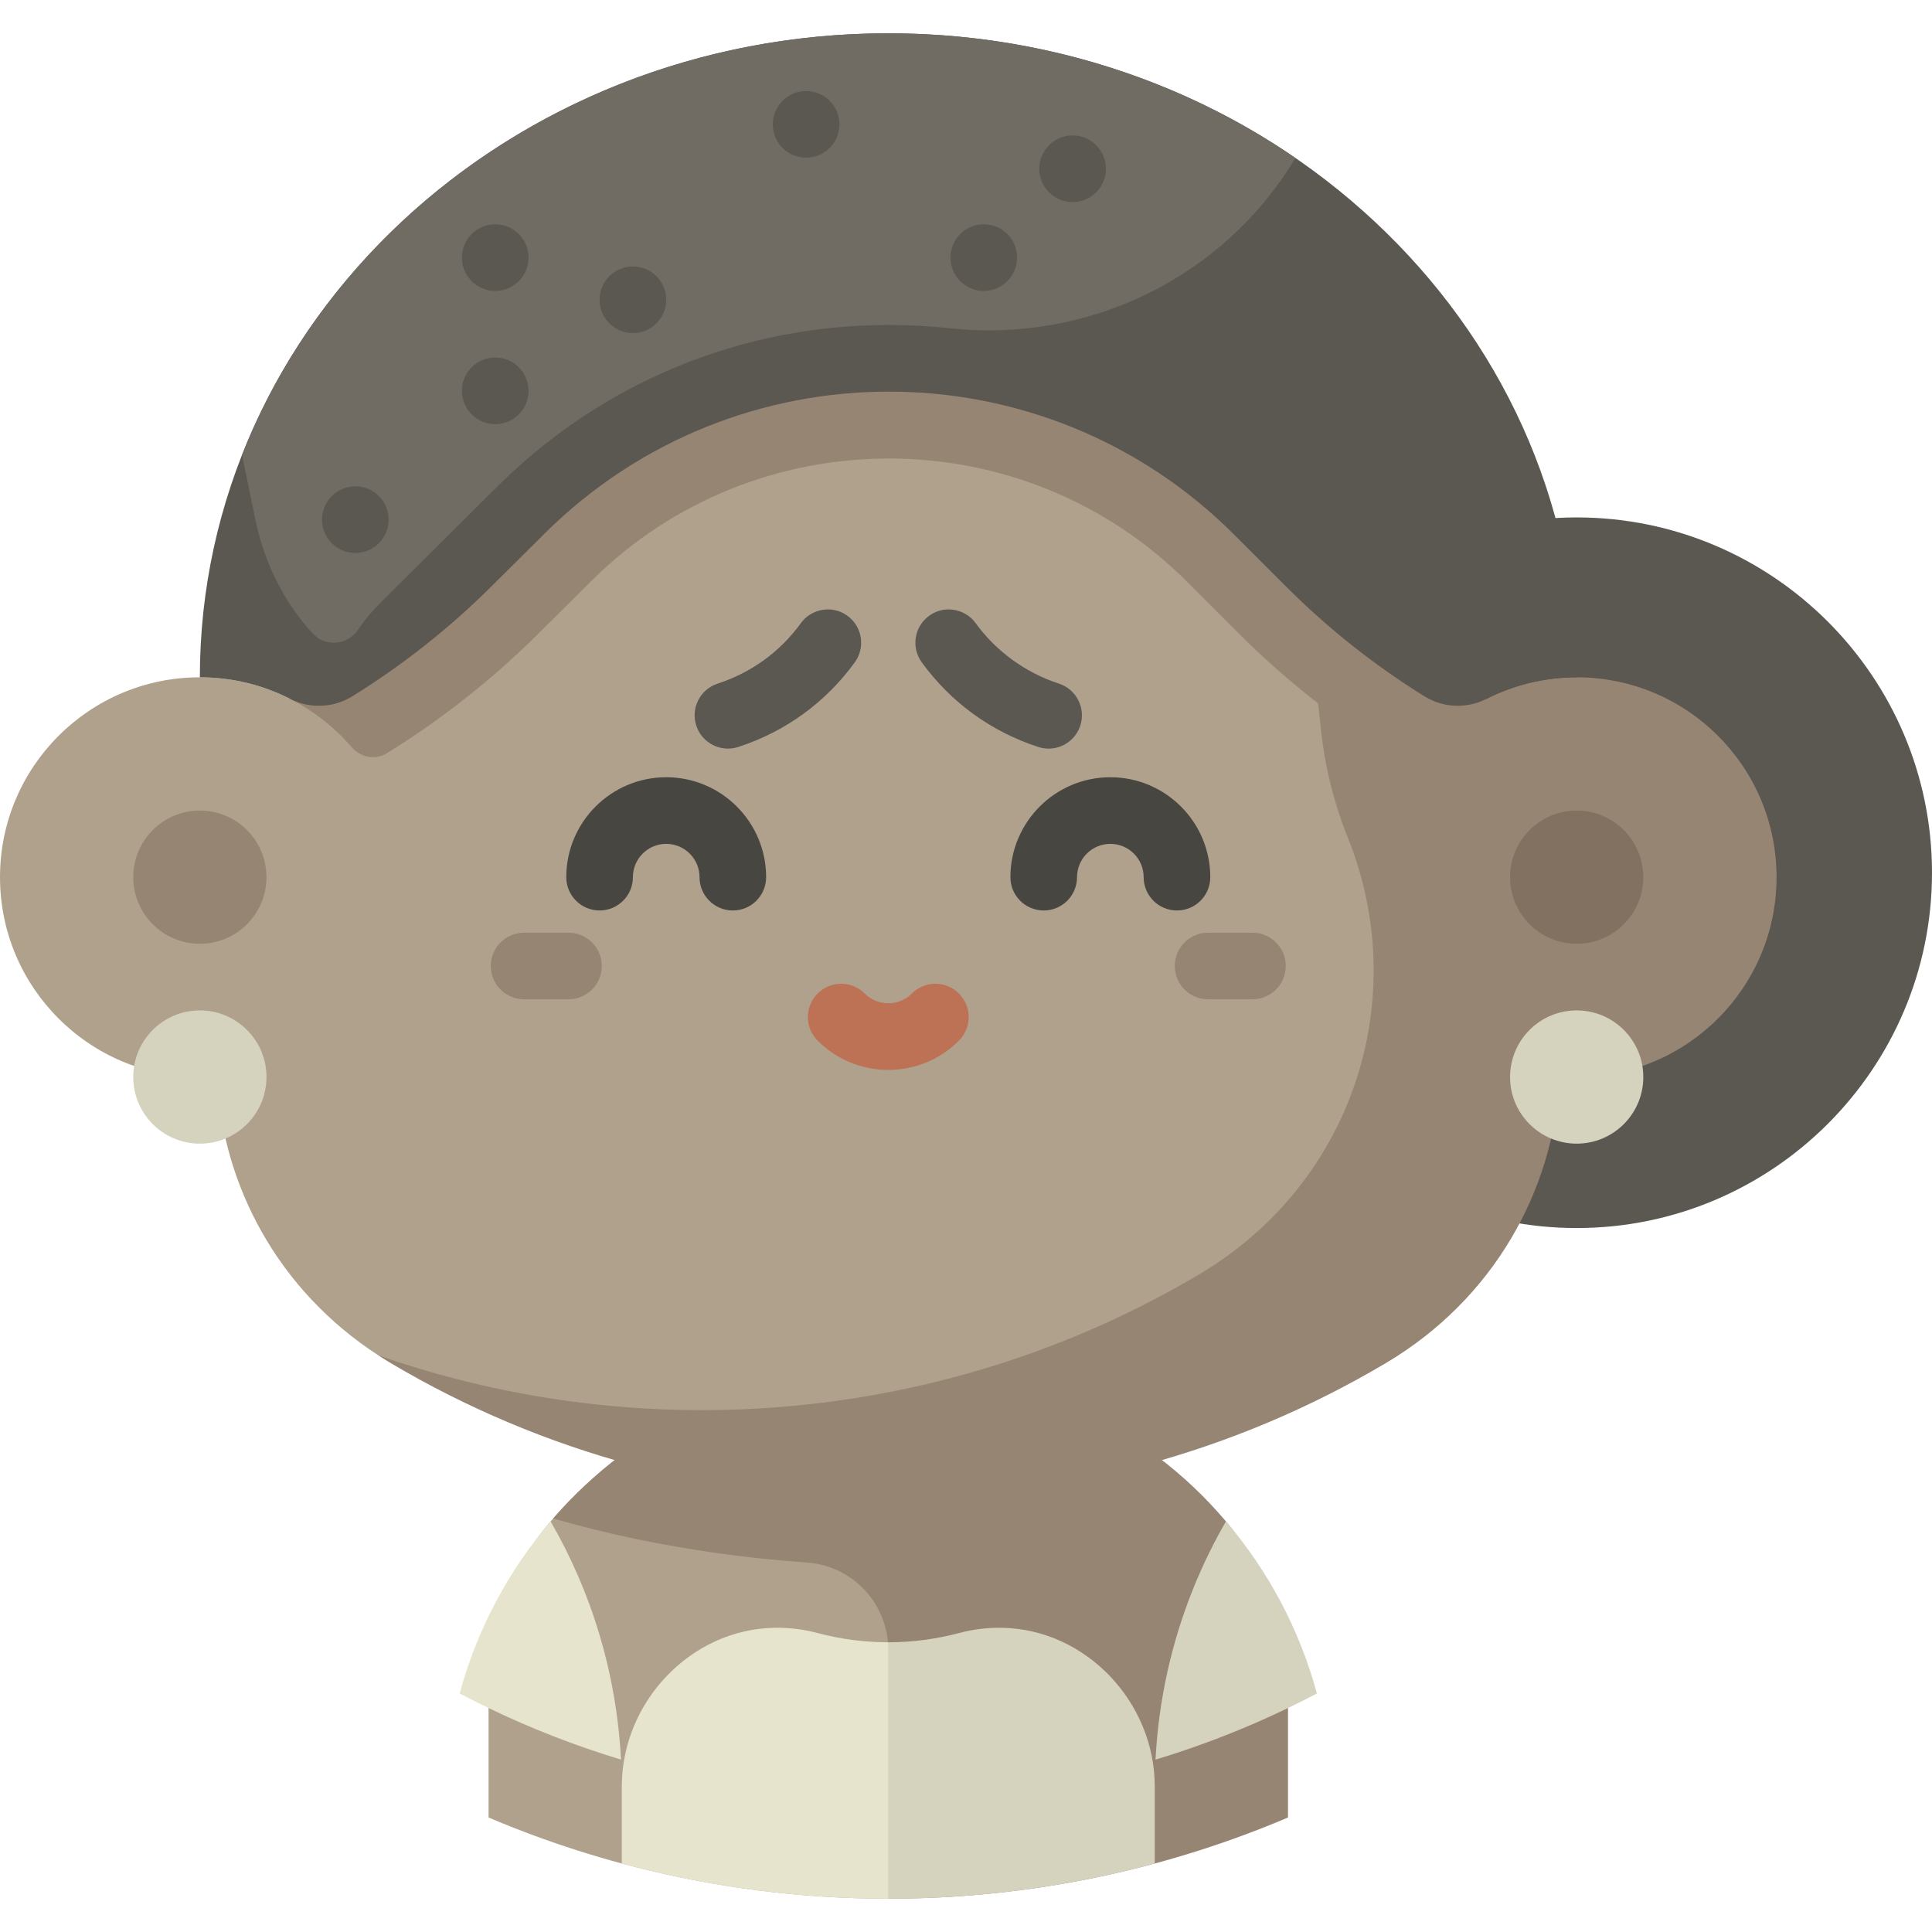 <?xml version="1.0" encoding="iso-8859-1"?>
<!-- Uploaded to: SVG Repo, www.svgrepo.com, Generator: SVG Repo Mixer Tools -->
<svg height="800px" width="800px" version="1.1" id="Layer_1" xmlns="http://www.w3.org/2000/svg" xmlns:xlink="http://www.w3.org/1999/xlink" 
	 viewBox="0 0 512 512" xml:space="preserve">
<path style="fill:#B0A18D;" d="M166.832,383.963c-0.691,0.497-1.37,1.009-2.05,1.52c-6.917,5.198-13.251,11.132-18.866,17.7
	c-0.065,0.077-0.129,0.152-0.195,0.228c-10.63,12.495-16.249,28.493-16.249,44.898v2.433v30.912
	c7.671,3.265,15.526,6.176,23.54,8.733c3.885,1.241,7.808,2.393,11.768,3.46c0.001-0.001,0.001-0.001,0.002-0.002
	c1.246,0.335,2.498,0.66,3.751,0.978c21.39,5.438,43.788,8.347,66.87,8.347V361.929C209.818,361.93,186.141,370.098,166.832,383.963
	z"/>
<path style="fill:#978574;" d="M324.562,402.797L324.562,402.797c-5.332-6.251-11.332-11.901-17.9-16.836
	c-0.893-0.671-1.782-1.348-2.689-1.999c-19.309-13.865-42.986-22.033-68.57-22.033c-19.066,0-37.069,4.541-52.997,12.589
	c-5.446,2.752-10.653,5.91-15.573,9.442c-0.691,0.497-1.37,1.009-2.05,1.52c-6.642,4.991-12.736,10.666-18.184,16.923
	c17.749,5.171,36.84,8.686,55.263,10.635c4.052,0.428,8.072,0.783,12.037,1.062c12.13,0.855,21.504,10.996,21.504,23.157l0,0v65.913
	c24.434,0,48.104-3.257,70.621-9.325c0.001,0.001,0.001,0.001,0.002,0.002c3.959-1.068,7.882-2.221,11.768-3.46
	c8.014-2.558,15.87-5.468,23.54-8.733v-2.022v-28.857v-2.465C341.333,431.627,335.387,415.492,324.562,402.797z"/>
<path style="fill:#D5D2BD;" d="M265.522,431.38c-3.917-0.065-7.712,0.418-11.312,1.377c-6.17,1.643-12.489,2.465-18.807,2.465
	l-25.894,37.348l25.894,30.602c24.435,0,48.104-3.257,70.621-9.325v-2.445v-0.331v-17.324v-0.331
	C306.023,451.126,287.81,431.747,265.522,431.38z"/>
<path style="fill:#E7E4CD;" d="M216.595,432.757c-3.6-0.959-7.394-1.442-11.312-1.377c-22.288,0.367-40.501,19.746-40.501,42.037
	v0.331v17.324v0.331v2.445c22.516,6.069,46.187,9.325,70.621,9.325v-67.95C229.084,435.222,222.765,434.4,216.595,432.757z"/>
<path style="fill:#D5D2BD;" d="M341.333,452.645c2.573-1.241,5.126-2.526,7.655-3.858c-4.619-17.043-12.946-32.562-24.099-45.604
	c-3.264,5.648-6.143,11.548-8.612,17.655c-5.727,14.164-9.225,29.468-10.056,45.476c9.032-2.722,17.881-5.978,26.518-9.732
	C335.628,455.326,338.493,454.014,341.333,452.645z"/>
<path style="fill:#E7E4CD;" d="M164.57,466.309c-1.19-22.911-7.822-44.382-18.654-63.127c-11.152,13.042-19.48,28.56-24.099,45.604
	c2.529,1.332,5.082,2.618,7.655,3.858C140.794,458.103,152.52,462.677,164.57,466.309z"/>
<path style="fill:#5B5751;" d="M417.839,137.121c-51.92,0-94.161,42.241-94.161,94.161s42.241,94.161,94.161,94.161
	S512,283.203,512,231.282S469.759,137.121,417.839,137.121z"/>
<path style="fill:#978574;" d="M417.839,179.494c-8.637,0-16.782,2.081-23.985,5.746C377.066,121.744,328.49,64.018,267.91,48.335
	L100.263,359.175c1.098,0.712,2.202,1.419,3.34,2.094l0,0c80.91,47.963,182.69,47.963,263.6,0l0,0
	c28.57-16.936,44.684-45.803,46.141-76.047c1.483,0.125,2.979,0.204,4.495,0.204c29.252,0,52.966-23.713,52.966-52.966
	S447.091,179.494,417.839,179.494z"/>
<path style="fill:#B0A18D;" d="M357.171,221.944c-3.843-9.541-6.252-19.601-7.243-29.838
	c-5.405-55.819-37.042-111.607-82.017-143.771c-8.097-2.096-16.405-3.451-24.884-3.958c-2.528-0.151-5.068-0.239-7.625-0.239
	c-75.276,0-138.759,66.581-158.458,141.1c-7.201-3.664-15.345-5.744-23.979-5.744C23.713,179.494,0,203.207,0,232.459
	s23.713,52.966,52.966,52.966c1.518,0,3.017-0.079,4.502-0.204c1.405,29.033,16.319,56.797,42.794,73.954
	c71.245,24.914,151.35,17.771,217.506-21.446l0,0C358.88,313.356,374.226,264.279,357.171,221.944z"/>
<g>
	<path style="fill:#978574;" d="M150.657,264.827h-11.77c-4.876,0-8.828-3.952-8.828-8.828c0-4.875,3.951-8.828,8.828-8.828h11.77
		c4.876,0,8.828,3.952,8.828,8.828C159.485,260.875,155.534,264.827,150.657,264.827z"/>
	<path style="fill:#978574;" d="M331.917,264.827h-11.77c-4.876,0-8.828-3.952-8.828-8.828c0-4.875,3.951-8.828,8.828-8.828h11.77
		c4.876,0,8.828,3.952,8.828,8.828C340.745,260.875,336.794,264.827,331.917,264.827z"/>
	<circle style="fill:#978574;" cx="52.966" cy="232.459" r="17.655"/>
</g>
<circle style="fill:#827061;" cx="417.839" cy="232.459" r="17.655"/>
<g>
	<circle style="fill:#D5D2BD;" cx="52.966" cy="285.425" r="17.655"/>
	<circle style="fill:#D5D2BD;" cx="417.839" cy="285.425" r="17.655"/>
</g>
<path style="fill:#978574;" d="M353.301,142.953l-13.744-13.744c-57.318-57.318-150.204-57.462-207.7-0.321l-14.149,14.062
	l-40.769,42.297c6.215,3.165,11.729,7.508,16.232,12.749c2.328,2.709,6.253,3.515,9.301,1.651c0.051-0.031,0.101-0.061,0.151-0.093
	c14.461-8.95,27.91-19.568,39.976-31.559l14.149-14.061c43.584-43.318,114.391-43.209,157.842,0.242l13.744,13.744
	c12.008,12.008,25.408,22.64,39.829,31.602c0.06,0.038,0.12,0.074,0.181,0.112c3.043,1.864,6.962,1.07,9.288-1.636
	c4.501-5.239,10.012-9.582,16.224-12.746L353.301,142.953z"/>
<path style="fill:#5B5751;" d="M235.402,8.827c-100.757,0-182.437,76.41-182.437,170.667c8.633,0,16.777,2.079,23.979,5.744l0,0
	c5.209,2.642,11.421,2.38,16.388-0.694l0,0c13.34-8.257,25.694-18.009,36.822-29.069l14.149-14.062
	c50.594-50.283,132.333-50.157,182.771,0.281l13.744,13.744c11.067,11.067,23.37,20.828,36.665,29.09l0,0
	c4.96,3.083,11.17,3.352,16.378,0.71l0,0c7.202-3.664,15.345-5.744,23.979-5.744C417.839,85.237,336.159,8.827,235.402,8.827z"/>
<path style="fill:#706B63;" d="M80.098,164.653c1.854,2.341,3.596,4.209,4.834,4.84c3.43,1.74,7.64,0.711,9.821-2.456
	c1.829-2.657,3.905-5.152,6.209-7.441l30.895-30.705c27.746-27.576,64.57-42.763,103.689-42.763c5.415,0,10.785,0.291,16.093,0.865
	c36.848,3.988,72.656-13.419,91.66-45.118c-30.22-20.77-67.523-33.047-107.897-33.047c-78.614,0-145.61,46.517-171.262,111.73
	l3.536,17.143C69.7,147.517,73.876,156.794,80.098,164.653z"/>
<g>
	<circle style="fill:#5B5751;" cx="167.724" cy="79.448" r="8.828"/>
	<circle style="fill:#5B5751;" cx="131.237" cy="103.576" r="8.828"/>
	<circle style="fill:#5B5751;" cx="94.161" cy="137.71" r="8.828"/>
	<circle style="fill:#5B5751;" cx="131.237" cy="68.266" r="8.828"/>
	<circle style="fill:#5B5751;" cx="213.628" cy="32.956" r="8.828"/>
	<circle style="fill:#5B5751;" cx="260.708" cy="68.266" r="8.828"/>
	<circle style="fill:#5B5751;" cx="284.248" cy="44.726" r="8.828"/>
	<path style="fill:#5B5751;" d="M251.406,161.503c2.731,0,5.425,1.264,7.152,3.644c5.415,7.462,13.251,13.153,22.067,16.023
		c4.635,1.509,7.17,6.491,5.661,11.126c-1.509,4.637-6.496,7.17-11.127,5.661c-12.512-4.074-23.193-11.834-30.889-22.442
		c-2.864-3.947-1.986-9.466,1.961-12.329C247.795,162.05,249.609,161.503,251.406,161.503z"/>
	<path style="fill:#5B5751;" d="M219.396,161.501c1.797,0,3.611,0.547,5.178,1.684c3.947,2.864,4.823,8.384,1.96,12.329
		c-7.707,10.619-18.39,18.38-30.893,22.442c-4.632,1.507-9.616-1.03-11.123-5.667c-1.507-4.636,1.031-9.617,5.667-11.124
		c8.931-2.903,16.558-8.443,22.058-16.021C213.971,162.765,216.664,161.501,219.396,161.501z"/>
</g>
<g>
	<path style="fill:#474641;" d="M194.207,241.287c-4.876,0-8.828-3.952-8.828-8.828c0-4.868-3.959-8.828-8.828-8.828
		s-8.828,3.959-8.828,8.828c0,4.875-3.951,8.828-8.828,8.828c-4.876,0-8.828-3.952-8.828-8.828
		c0-14.603,11.881-26.483,26.483-26.483c14.602,0,26.483,11.88,26.483,26.483C203.034,237.334,199.083,241.287,194.207,241.287z"/>
	<path style="fill:#474641;" d="M311.908,241.287c-4.876,0-8.828-3.952-8.828-8.828c0-4.868-3.959-8.828-8.828-8.828
		c-4.868,0-8.828,3.959-8.828,8.828c0,4.875-3.951,8.828-8.828,8.828c-4.876,0-8.828-3.952-8.828-8.828
		c0-14.603,11.881-26.483,26.483-26.483s26.483,11.88,26.483,26.483C320.736,237.334,316.784,241.287,311.908,241.287z"/>
</g>
<path style="fill:#BD7155;" d="M235.402,283.534c-7.074,0-13.724-2.755-18.726-7.757c-3.447-3.447-3.447-9.037,0.001-12.485
	c3.447-3.446,9.037-3.446,12.483,0c1.667,1.668,3.884,2.586,6.242,2.586s4.575-0.918,6.242-2.586c3.449-3.447,9.038-3.447,12.483,0
	c3.449,3.447,3.449,9.037,0.001,12.485C249.126,280.779,242.476,283.534,235.402,283.534z"/>
</svg>